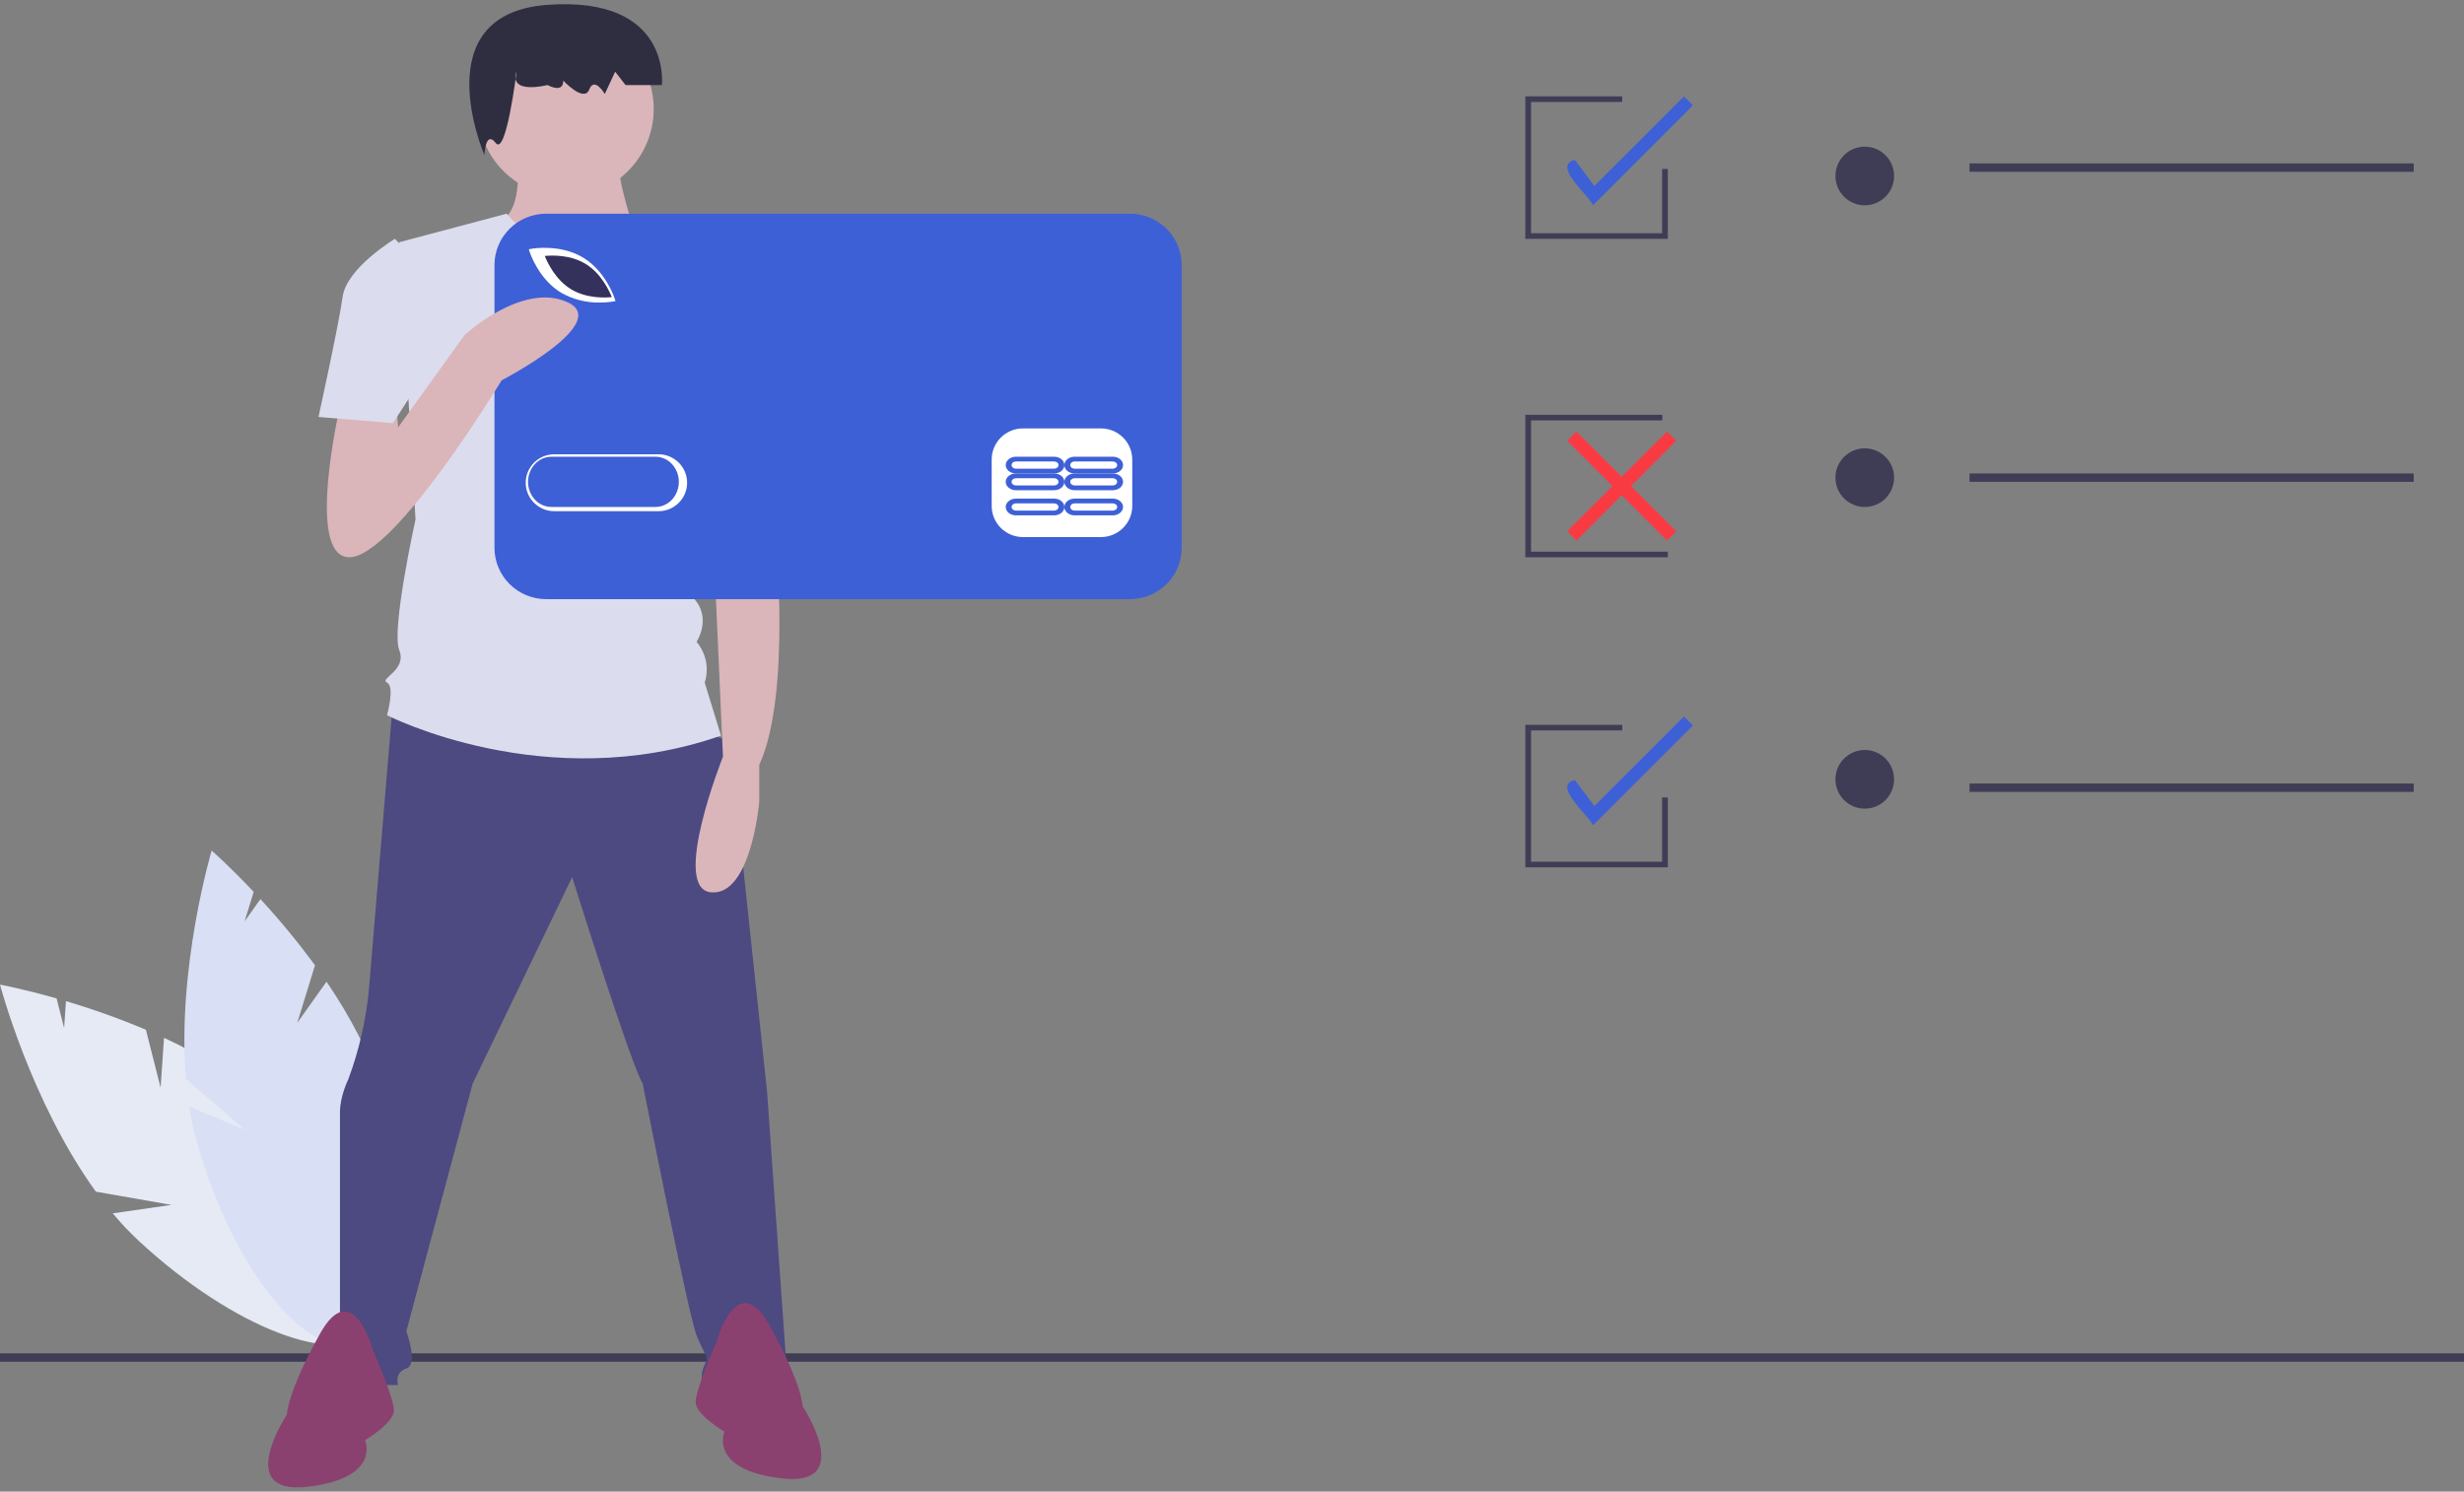 <?xml version="1.0" encoding="UTF-8"?>
<svg width="294px" height="178px" viewBox="0 0 294 178" version="1.1" xmlns="http://www.w3.org/2000/svg" xmlns:xlink="http://www.w3.org/1999/xlink">
    <rect x="0" y="0" width="294" height="178" fill="#808080" stroke="none"/>
    <!-- Generator: Sketch 52.6 (67491) - http://www.bohemiancoding.com/sketch -->
    <title>undraw_online_payments_luau (1)</title>
    <desc>Created with Sketch.</desc>
    <g id="Desktop" stroke="none" stroke-width="1" fill="none" fill-rule="evenodd">
        <g id="Home-Desktop-1.1-CTA" transform="translate(-761, -1712)">
            <g id="undraw_online_payments_luau-(1)" transform="translate(761, 1712)">
                <path d="M19.161,129.786 L17.407,122.885 C14.295,121.57 11.112,120.432 7.872,119.474 L7.65,122.682 L6.752,119.148 C2.734,118.004 0,117.5 0,117.5 C0,117.5 3.692,131.501 11.437,142.205 L20.461,143.786 L13.451,144.793 C14.425,145.962 15.473,147.069 16.587,148.107 C27.853,158.535 40.401,163.319 44.614,158.793 C48.827,154.267 43.11,142.145 31.844,131.717 C28.351,128.485 23.963,125.891 19.571,123.849 L19.161,129.786 Z" id="Path" fill="#E6EAF5"></path>
                <path d="M35.469,122.06 L37.582,115.192 C35.564,112.441 33.391,109.804 31.073,107.294 L29.187,109.947 L30.269,106.431 C27.371,103.355 25.255,101.5 25.255,101.5 C25.255,101.5 21.085,115.502 22.185,128.763 L29.215,134.817 L22.574,132.044 C22.806,133.559 23.135,135.058 23.558,136.533 C27.873,151.386 36.283,162.035 42.343,160.318 C48.402,158.602 49.816,145.169 45.501,130.316 C44.164,125.711 41.709,121.193 38.96,117.149 L35.469,122.06 Z" id="Path" fill="#D9E0F5"></path>
                <rect id="Rectangle" fill="#3F3D56" x="0" y="161.5" width="294" height="1"></rect>
                <path d="M46.826,84.457 C46.826,84.457 44.522,112.055 44.027,117.969 C43.688,121.677 42.856,125.323 41.553,128.812 C41.553,128.812 40.564,130.783 40.564,132.754 L40.564,157.889 C40.564,157.889 38.585,157.889 39.079,159.86 C39.574,161.831 40.069,165.281 40.069,165.281 L47.491,165.281 C47.491,165.281 46.996,163.802 48.48,163.31 C49.965,162.817 48.48,158.874 48.48,158.874 L56.397,129.304 L68.271,104.663 C68.271,104.663 75.198,126.84 76.683,129.304 C76.683,129.304 82.125,156.903 83.115,159.367 C84.104,161.831 84.599,161.831 84.104,162.817 C83.61,163.802 83.61,164.788 84.104,165.281 C84.599,165.774 94,165.281 94,165.281 L91.526,130.29 L87.073,88.4 L64.313,81.5 L46.826,84.457 Z" id="Path" fill="#4D4981"></path>
                <path d="M44.544,161.224 C44.544,161.224 42.088,152.111 38.159,159.199 C34.23,166.287 34.23,168.818 34.23,168.818 C34.23,168.818 27.844,178.438 36.685,177.425 C45.526,176.413 43.562,171.856 43.562,171.856 C43.562,171.856 47,169.831 47,168.312 C47,166.793 44.544,161.224 44.544,161.224 Z" id="Path" fill="#8B416F"></path>
                <path d="M85.456,160.224 C85.456,160.224 87.912,151.111 91.841,158.199 C95.77,165.287 95.77,167.818 95.77,167.818 C95.77,167.818 102.156,177.438 93.315,176.425 C84.474,175.413 86.438,170.856 86.438,170.856 C86.438,170.856 83,168.831 83,167.312 C83,165.793 85.456,160.224 85.456,160.224 Z" id="Path" fill="#8B416F"></path>
                <path d="M61.645,18.5 C61.645,18.5 62.67,25 59.594,26.5 C56.518,28 66.259,33.5 68.822,33.5 C71.386,33.5 76,28.5 76,28.5 C76,28.5 73.437,21 73.949,19.5 L61.645,18.5 Z" id="Path" fill="#DAB5BA"></path>
                <circle id="Oval" fill="#DAB5BA" cx="67.5" cy="13" r="10.5"></circle>
                <path d="M87,33.772 L74.851,26.402 C74.851,26.402 67.938,34.259 60.459,25.5 L47.635,28.906 L49.579,61.995 C49.579,61.995 46.663,75.134 47.635,77.567 C48.607,80 45.205,80.973 46.177,81.46 C47.149,81.946 46.177,85.352 46.177,85.352 C46.177,85.352 65.13,95.085 86.028,87.785 L84.084,81.46 C84.622,79.778 84.254,77.938 83.112,76.594 C83.112,76.594 85.056,73.674 82.626,71.241 C82.626,71.241 83.598,66.861 81.168,64.915 L80.682,58.103 L82.14,54.696 L87,33.772 Z" id="Path" fill="#DBDCED"></path>
                <path d="M61.634,8.556 C61.634,8.556 60.395,11.217 65.35,10.152 C65.35,10.152 67.208,11.217 67.208,9.62 C67.208,9.62 69.685,12.281 70.304,10.685 C70.924,9.088 72.162,11.217 72.162,11.217 L73.401,8.556 L74.64,10.152 L78.975,10.152 C78.975,10.152 80.213,-0.489 65.35,0.575 C50.486,1.639 57.798,18.5 57.798,18.5 C57.798,18.5 57.918,15.473 59.157,17.07 C60.395,18.666 61.634,8.556 61.634,8.556 Z" id="Path" fill="#2F2E41"></path>
                <path d="M92.038,53.5 L92.519,63.803 C92.519,63.803 94.444,82.936 90.594,91.276 L90.594,95.691 C90.594,95.691 89.632,106.975 84.819,106.484 C80.007,105.994 86.263,90.295 86.263,90.295 L85.301,68.708 L84.338,56.444 L92.038,53.5 Z" id="Path" fill="#DAB5BA"></path>
                <path d="M82.378,34.3 L87.231,33.5 C90.727,36.91 93.109,41.326 94.054,46.153 C95.514,54.055 96,55.537 96,55.537 L84.324,58.5 L78,46.153 L82.378,34.3 Z" id="Path" fill="#CFCCE0"></path>
                <rect id="Rectangle" fill="#FFFFFF" x="60" y="28.5" width="78" height="38"></rect>
                <path d="M69.885,31.499 C68.052,30.374 65.841,30.46 65,30.546 C65.32,31.343 66.281,33.375 68.114,34.501 C69.953,35.628 72.161,35.54 73,35.454 C72.68,34.658 71.719,32.624 69.885,31.499 Z" id="Path" fill="#34315D"></path>
                <path d="M78.205,54.5 L65.795,54.5 C64.797,54.499 63.874,55.07 63.375,55.999 C62.875,56.928 62.875,58.072 63.375,59.001 C63.874,59.93 64.797,60.501 65.795,60.5 L78.205,60.5 C79.203,60.501 80.126,59.93 80.625,59.001 C81.125,58.072 81.125,56.928 80.625,55.999 C80.126,55.07 79.203,54.499 78.205,54.5 Z" id="Path" fill="#3E60D6"></path>
                <path d="M134.829,25.5 L65.171,25.5 C63.534,25.5 61.965,26.146 60.807,27.296 C59.65,28.447 59,30.007 59,31.633 L59,65.367 C59,66.993 59.65,68.553 60.807,69.704 C61.965,70.854 63.534,71.5 65.171,71.5 L134.829,71.5 C138.237,71.5 141,68.754 141,65.367 L141,31.633 C141,30.007 140.35,28.447 139.193,27.296 C138.035,26.146 136.466,25.5 134.829,25.5 Z M63.447,29.684 C63.585,29.659 66.846,29.107 69.547,30.723 C72.248,32.338 73.286,35.461 73.329,35.593 L73.438,35.93 L73.087,35.992 C72.587,36.069 72.082,36.106 71.576,36.102 C69.97,36.132 68.386,35.735 66.987,34.952 C64.286,33.338 63.249,30.214 63.206,30.082 L63.097,29.746 L63.447,29.684 Z M78.568,61.003 L66.144,61.003 C64.257,61.003 62.727,59.483 62.727,57.607 C62.727,55.732 64.257,54.211 66.144,54.211 L78.568,54.211 C80.455,54.211 81.985,55.732 81.985,57.607 C81.985,59.483 80.455,61.003 78.568,61.003 Z M135.098,60.386 C135.092,62.429 133.427,64.085 131.371,64.091 L122.053,64.091 C119.997,64.085 118.332,62.429 118.326,60.386 L118.326,54.829 C118.332,52.785 119.997,51.13 122.053,51.124 L131.371,51.124 C133.427,51.13 135.092,52.785 135.098,54.829 L135.098,60.386 Z" id="Shape" fill="#3E60D6" fill-rule="nonzero"></path>
                <path d="M125.775,59.5 L121.225,59.5 C120.548,59.5 120,59.948 120,60.5 C120,61.052 120.548,61.5 121.225,61.5 L125.775,61.5 C126.452,61.5 127,61.052 127,60.5 C127,59.948 126.452,59.5 125.775,59.5 Z M125.775,60.929 L121.225,60.929 C121.037,60.929 120.863,60.847 120.769,60.715 C120.675,60.582 120.675,60.418 120.769,60.285 C120.863,60.153 121.037,60.071 121.225,60.071 L125.775,60.071 C126.064,60.072 126.299,60.264 126.299,60.5 C126.299,60.736 126.064,60.928 125.775,60.929 Z" id="Shape" fill="#3E60D6" fill-rule="nonzero"></path>
                <path d="M132.775,59.5 L128.225,59.5 C127.548,59.5 127,59.948 127,60.5 C127,61.052 127.548,61.5 128.225,61.5 L132.775,61.5 C133.452,61.5 134,61.052 134,60.5 C134,59.948 133.452,59.5 132.775,59.5 Z M132.775,60.929 L128.225,60.929 C128.037,60.929 127.863,60.847 127.769,60.715 C127.675,60.582 127.675,60.418 127.769,60.285 C127.863,60.153 128.037,60.071 128.225,60.071 L132.775,60.071 C133.064,60.072 133.299,60.264 133.299,60.5 C133.299,60.736 133.064,60.928 132.775,60.929 Z" id="Shape" fill="#3E60D6" fill-rule="nonzero"></path>
                <path d="M125.775,56.5 L121.225,56.5 C120.548,56.5 120,56.948 120,57.5 C120,58.052 120.548,58.5 121.225,58.5 L125.775,58.5 C126.452,58.5 127,58.052 127,57.5 C127,56.948 126.452,56.5 125.775,56.5 Z M125.775,57.929 L121.225,57.929 C121.037,57.929 120.864,57.847 120.77,57.714 C120.677,57.582 120.677,57.418 120.77,57.286 C120.864,57.153 121.037,57.071 121.225,57.071 L125.775,57.071 C125.963,57.071 126.136,57.153 126.23,57.286 C126.323,57.418 126.323,57.582 126.23,57.714 C126.136,57.847 125.963,57.929 125.775,57.929 Z" id="Shape" fill="#3E60D6" fill-rule="nonzero"></path>
                <path d="M132.775,56.5 L128.225,56.5 C127.548,56.5 127,56.948 127,57.5 C127,58.052 127.548,58.5 128.225,58.5 L132.775,58.5 C133.452,58.5 134,58.052 134,57.5 C134,56.948 133.452,56.5 132.775,56.5 Z M132.775,57.929 L128.225,57.929 C128.037,57.929 127.864,57.847 127.77,57.714 C127.677,57.582 127.677,57.418 127.77,57.286 C127.864,57.153 128.037,57.071 128.225,57.071 L132.775,57.071 C132.963,57.071 133.136,57.153 133.23,57.286 C133.323,57.418 133.323,57.582 133.23,57.714 C133.136,57.847 132.963,57.929 132.775,57.929 Z" id="Shape" fill="#3E60D6" fill-rule="nonzero"></path>
                <path d="M125.775,54.5 L121.225,54.5 C120.548,54.5 120,54.948 120,55.5 C120,56.052 120.548,56.5 121.225,56.5 L125.775,56.5 C126.452,56.5 127,56.052 127,55.5 C127,54.948 126.452,54.5 125.775,54.5 Z M125.775,55.929 L121.225,55.929 C121.037,55.929 120.863,55.847 120.769,55.715 C120.675,55.582 120.675,55.418 120.769,55.285 C120.863,55.153 121.037,55.071 121.225,55.071 L125.775,55.071 C126.064,55.072 126.299,55.264 126.299,55.5 C126.299,55.736 126.064,55.928 125.775,55.929 Z" id="Shape" fill="#3E60D6" fill-rule="nonzero"></path>
                <path d="M132.775,54.5 L128.225,54.5 C127.548,54.5 127,54.948 127,55.5 C127,56.052 127.548,56.5 128.225,56.5 L132.775,56.5 C133.452,56.5 134,56.052 134,55.5 C134,54.948 133.452,54.5 132.775,54.5 Z M132.775,55.929 L128.225,55.929 C128.037,55.929 127.863,55.847 127.769,55.715 C127.675,55.582 127.675,55.418 127.769,55.285 C127.863,55.153 128.037,55.071 128.225,55.071 L132.775,55.071 C133.064,55.072 133.299,55.264 133.299,55.5 C133.299,55.736 133.064,55.928 132.775,55.929 Z" id="Shape" fill="#3E60D6" fill-rule="nonzero"></path>
                <path d="M40.702,47.844 C40.702,47.844 36.284,66.5 41.684,66.5 C47.085,66.5 59.851,45.39 59.851,45.39 C59.851,45.39 73.107,38.517 67.706,36.062 C62.306,33.607 55.432,39.989 55.432,39.989 L47.5,51 L47.085,45.39 L40.702,47.844 Z" id="Path" fill="#DAB5BA"></path>
                <path d="M50,31.466 L47.12,28.5 C47.12,28.5 41.36,31.961 40.88,35.421 C40.4,38.882 38,49.758 38,49.758 L46.88,50.5 L49.76,46.051 L50,31.466 Z" id="Path" fill="#DBDCED"></path>
                <path d="M190.074,24.5 C189.706,23.411 185.08,19.709 187.914,19.087 L190.239,22.186 L200.925,11.5 L202,12.575 L190.074,24.5 Z" id="Path" fill="#3E60D6"></path>
                <path d="M190.074,98.5 C189.706,97.411 185.08,93.709 187.914,93.087 L190.239,96.186 L200.925,85.5 L202,86.575 L190.074,98.5 Z" id="Path" fill="#3E60D6"></path>
                <circle id="Oval" fill="#3F3D56" cx="222.5" cy="21" r="3.5"></circle>
                <rect id="Rectangle" fill="#3F3D56" x="235" y="19.5" width="53" height="1"></rect>
                <circle id="Oval" fill="#3F3D56" cx="222.5" cy="57" r="3.5"></circle>
                <rect id="Rectangle" fill="#3F3D56" x="235" y="56.5" width="53" height="1"></rect>
                <circle id="Oval" fill="#3F3D56" cx="222.5" cy="93" r="3.5"></circle>
                <rect id="Rectangle" fill="#3F3D56" x="235" y="93.5" width="53" height="1"></rect>
                <polygon id="Path" fill="#3F3D56" points="199 103.5 182 103.5 182 86.5 193.56 86.5 193.56 87.167 182.68 87.167 182.68 102.833 198.32 102.833 198.32 95.167 199 95.167"></polygon>
                <polygon id="Path" fill="#3F3D56" points="182 66.5 182 49.5 198.345 49.5 198.345 50.167 182.68 50.167 182.68 65.833 198.32 65.833 199 65.833 199 66.5"></polygon>
                <polygon id="Path" fill="#3F3D56" points="199 28.5 182 28.5 182 11.5 193.56 11.5 193.56 12.167 182.68 12.167 182.68 27.833 198.32 27.833 198.32 20.167 199 20.167"></polygon>
                <polygon id="Path" fill="#FA3A43" transform="translate(193.5, 58) scale(1, -1) translate(-193.5, -58) " points="187 52.61 188.11 51.5 193.5 56.906 198.906 51.5 200 52.61 194.61 58 200 63.406 198.906 64.5 193.5 59.11 188.11 64.5 187 63.406 192.406 58"></polygon>
            </g>
        </g>
    </g>
</svg>